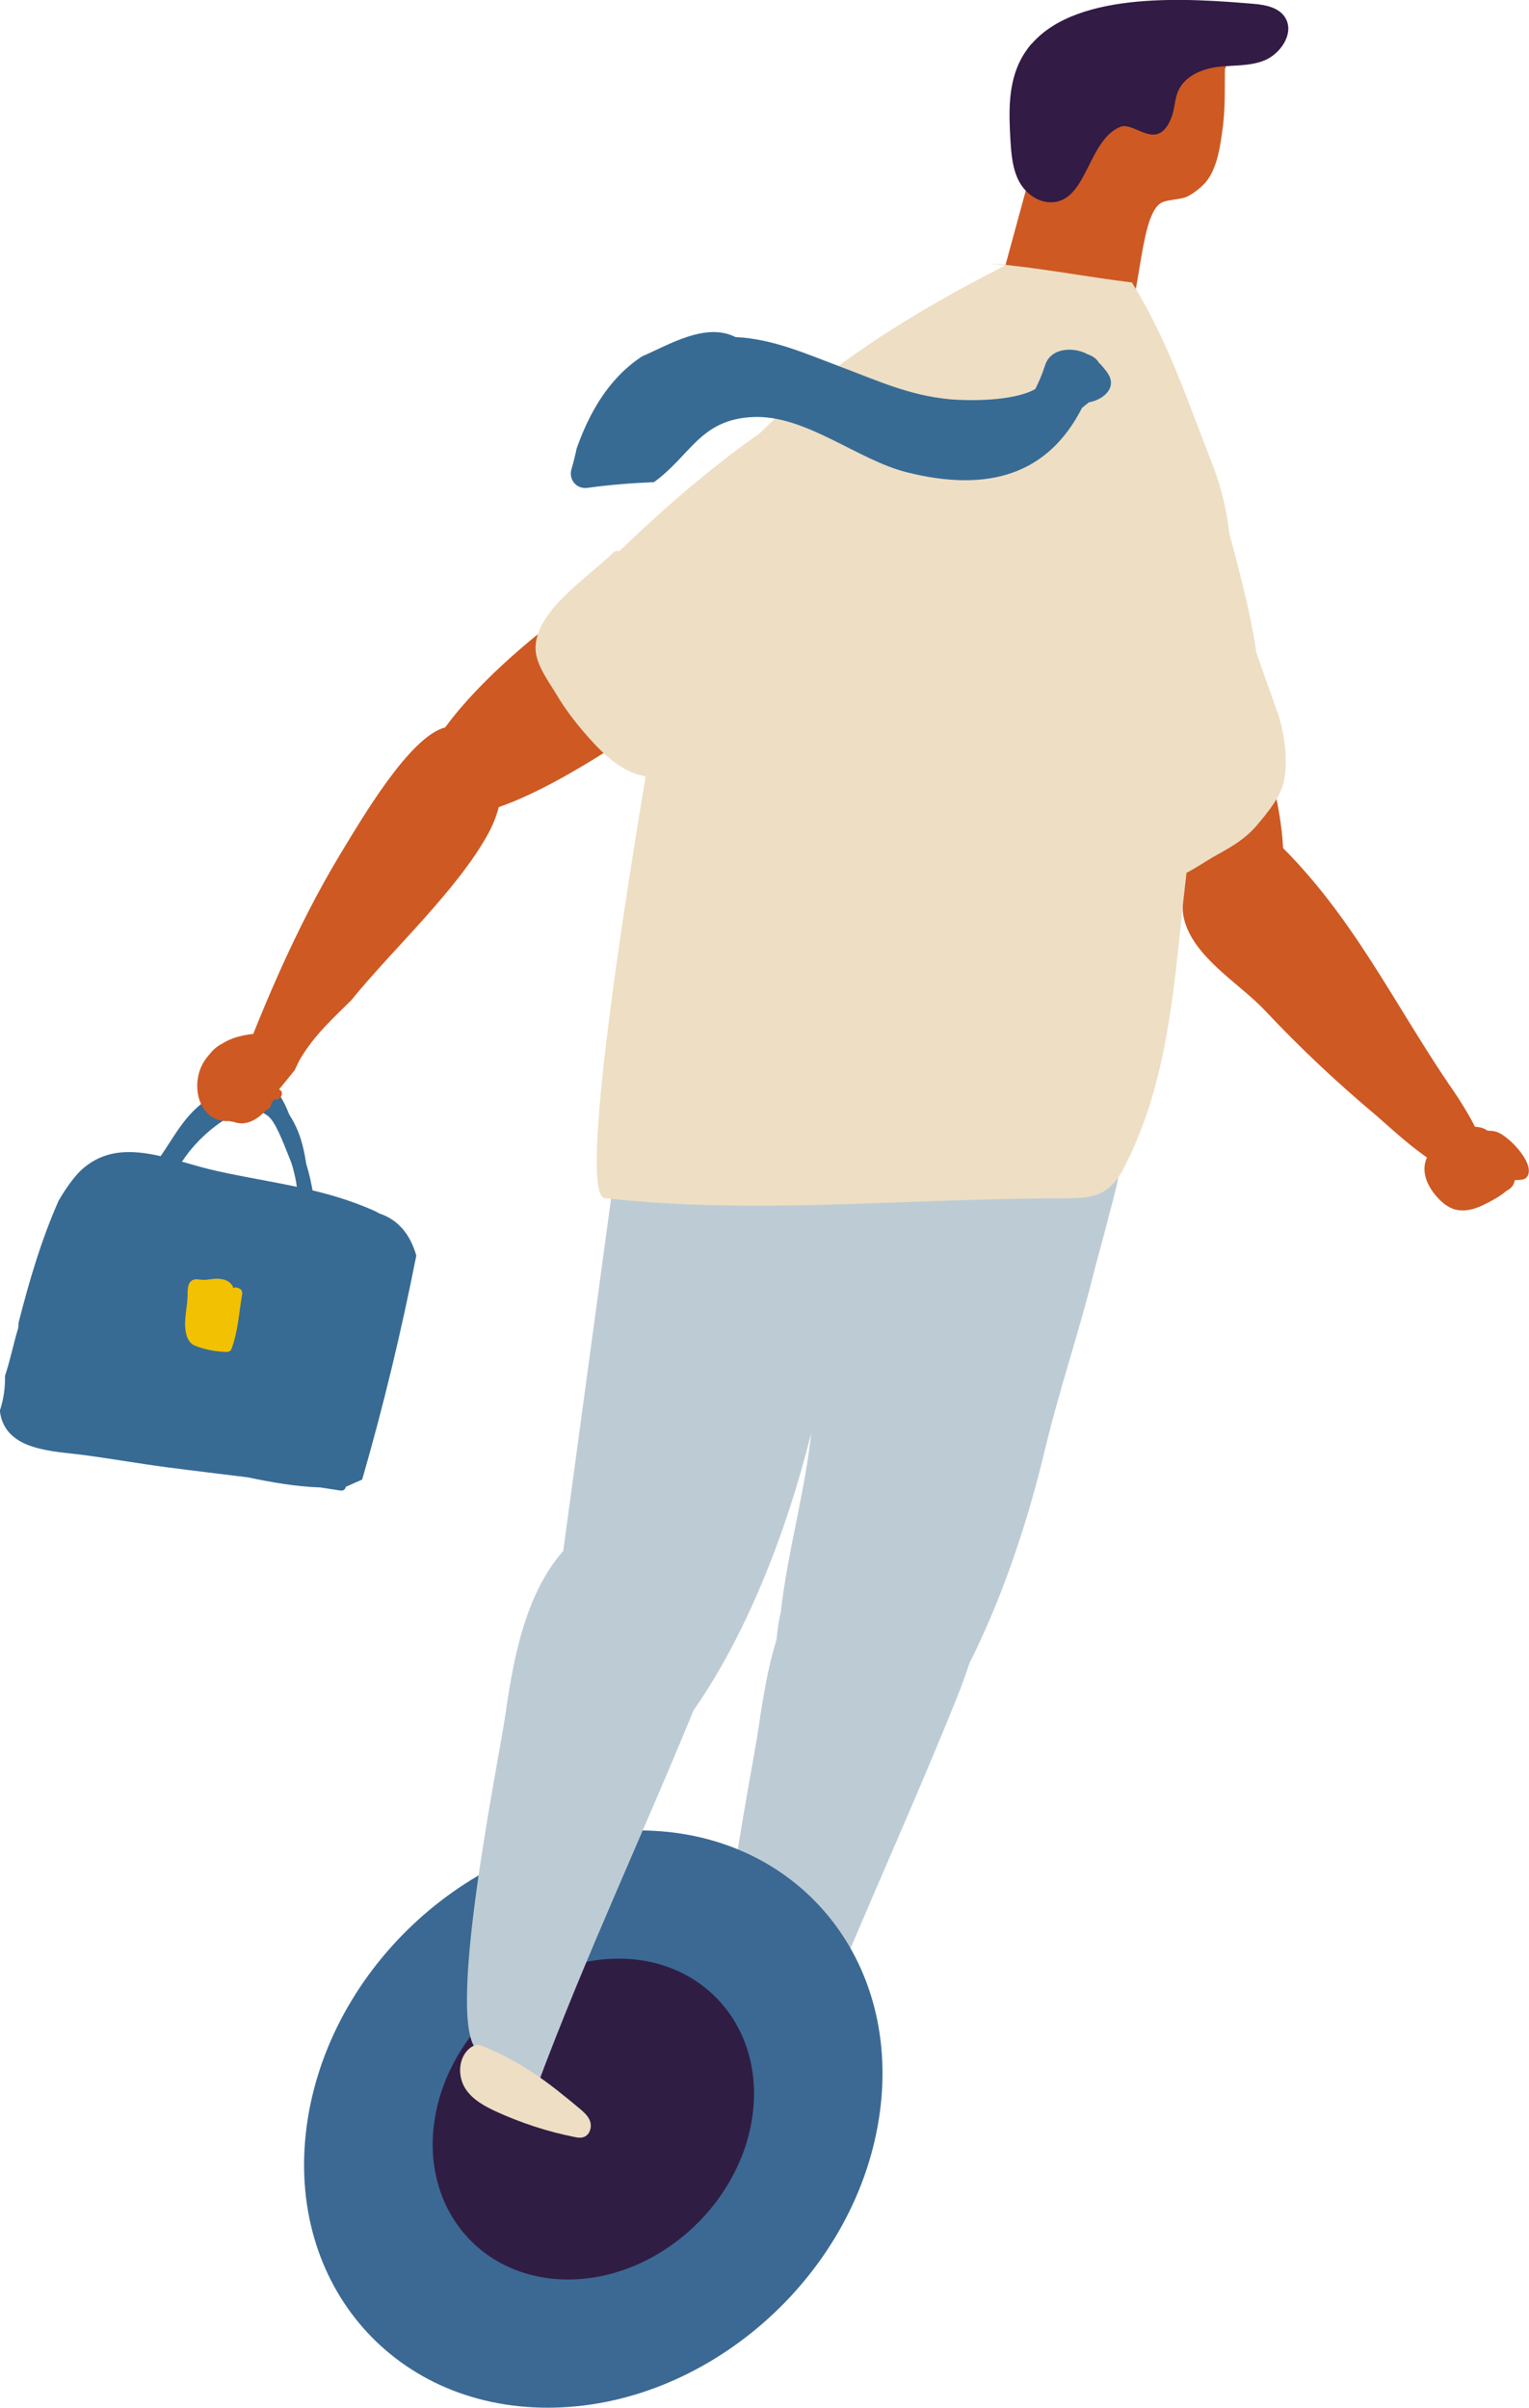<?xml version="1.0" encoding="UTF-8"?>
<svg id="_レイヤー_2" data-name="レイヤー 2" xmlns="http://www.w3.org/2000/svg" viewBox="0 0 104.49 164.49">
  <defs>
    <style>
      .cls-1 {
        fill: #3b6994;
      }

      .cls-2 {
        fill: #301d44;
      }

      .cls-3 {
        fill: #f1c102;
      }

      .cls-4 {
        fill: #ce5923;
      }

      .cls-5 {
        fill: #eedec4;
      }

      .cls-6 {
        fill: #eedec4;
      }

      .cls-7 {
        fill: #321b44;
      }

      .cls-8 {
        fill: #376b94;
      }

      .cls-9 {
        fill: #bdccd4;
      }
    </style>
  </defs>
  <g id="_レイヤー_1-2" data-name="レイヤー 1">
    <g>
      <g>
        <path class="cls-9" d="M66.82,110.89c.04-.43.05-.87.03-1.31-.13-2.44-1.63-5-4.1-5.62-1.61-.41-3.36.07-4.76.94-4.36,2.68-5.45,8.22-6.15,13.14-.43,3.04-4.28,21.61-1.76,22.92.2.1.39.22.59.33.02,0,.03.01.04.02,1.13.64,2.19,1.37,3.29,2.07,3.34-8.99,7.5-17.79,11.11-26.7.76-1.87,1.53-3.8,1.71-5.78Z"/>
        <path class="cls-5" d="M49.96,140.5c.14,0,.27.05.4.1,2.64,1.07,4.43,2.44,6.6,4.26.28.24.58.5.7.86.12.36,0,.86-.37,1.04-.23.11-.49.07-.72.02-1.85-.37-3.64-.96-5.33-1.73-.82-.38-1.64-.83-2.12-1.59-.48-.76-.5-1.93.19-2.63.18-.18.41-.33.65-.33Z"/>
      </g>
      <path class="cls-9" d="M77.12,74.86c.14-4.14-2.25-3.14-5.62-3.34-2.55-.15-4.99-.34-7.55-.38-1.33-.02-3.1-.49-4.38.16-2.6,1.33-2.1,6.72-2.28,9.1-.4,5.43-1.33,10.79-1.73,16.23-.34,4.67-1.7,9-2.21,13.56-.28,1.1-.41,2.84-.3,4.38-.34.4-.28,1.03.17,1.3.1.52.24.97.42,1.3,1.04,1.83,4,3.56,6.01,3.63,2.04.08,2.95-1.16,4.02-2.73,3.66-5.42,6.23-12.67,7.74-19.03.95-3.99,2.27-7.85,3.27-11.82.34-1.36.76-2.8,1.13-4.28.73-2.61,1.22-5.27,1.31-8.07Z"/>
      <path class="cls-1" d="M60.06,144.77c-1.72,10.89-11.85,19.72-22.63,19.72s-18.12-8.83-16.4-19.72c1.72-10.89,11.85-19.72,22.63-19.72s18.12,8.83,16.4,19.72Z"/>
      <path class="cls-2" d="M51.39,144.77c-.96,6.05-6.59,10.96-12.57,10.96s-10.07-4.91-9.11-10.96c.96-6.05,6.59-10.96,12.57-10.96s10.07,4.91,9.11,10.96Z"/>
      <g>
        <path class="cls-9" d="M49.5,110.1c.04-.43.05-.87.03-1.31-.13-2.44-1.63-5-4.1-5.62-1.61-.41-3.36.07-4.76.94-4.36,2.68-5.45,8.22-6.15,13.14-.43,3.04-4.28,21.61-1.76,22.92.2.1.39.22.59.33.02,0,.03.01.04.02,1.13.64,2.19,1.37,3.29,2.06,3.34-8.99,7.5-17.79,11.11-26.7.76-1.87,1.53-3.8,1.71-5.78Z"/>
        <path class="cls-5" d="M32.63,139.71c.14,0,.27.05.4.1,2.64,1.07,4.43,2.44,6.6,4.26.28.24.58.5.7.86s0,.86-.37,1.04c-.23.11-.49.07-.72.02-1.85-.37-3.64-.96-5.33-1.73-.82-.38-1.64-.83-2.12-1.59-.48-.76-.5-1.93.19-2.63.18-.18.41-.33.65-.33Z"/>
      </g>
      <path class="cls-9" d="M55.45,70.73c-2.72-.15-5.33-.34-8.06-.38-.72-.01-1.55-.14-2.38-.17l-2.86,8.83-.18,1.32-4.24,31.23-2.02.97c0,.42,0,.84.04,1.25-.37.4-.3,1.03.18,1.3.11.52.25.97.45,1.3,1.11,1.83,4.27,3.56,6.42,3.63,2.18.08,3.16-1.16,4.29-2.73,3.91-5.42,6.65-12.67,8.26-19.03,1.01-3.99,2.42-7.85,3.49-11.82.37-1.36.81-2.8,1.21-4.28.78-2.61,1.3-5.27,1.4-8.07.15-4.14-2.4-3.14-6-3.34Z"/>
      <path class="cls-8" d="M23.67,101.56c.43-.19.65-.29,1.08-.48,1.46-5.04,2.68-10.14,3.7-15.3-.39-1.37-1.17-2.43-2.53-2.88-.08-.04-.17-.1-.25-.14-3.55-1.61-7.12-1.93-10.85-2.76-3.13-.69-6.47-2.4-9.08-.23-.54.45-1.14,1.24-1.73,2.25-1.18,2.66-2.01,5.48-2.74,8.34-.01.12-.01.23-.02.35-.33,1.08-.55,2.22-.91,3.29.02.8-.09,1.59-.35,2.37.12,1.13.79,2,2.23,2.46,1.18.38,2.46.43,3.7.6,1.83.25,3.65.57,5.48.81,1.84.24,3.7.46,5.54.69,1.64.34,3.24.63,4.96.69.45.07.91.14,1.36.21.22.04.36-.11.38-.28h0Z"/>
      <path class="cls-3" d="M13.24,87.42c.2-.06.45.02.66.02.32,0,.64-.09.96-.08.4.01.83.12,1.04.51.02.04.03.08.04.12.25-.11.67.07.61.41-.22,1.27-.28,2.57-.74,3.78-.04.12-.21.19-.32.18-.67,0-1.52-.16-2.15-.42-.44-.18-.6-.6-.66-1.06-.12-.79.14-1.62.14-2.42,0-.4,0-.9.43-1.04Z"/>
      <path class="cls-8" d="M10.86,79.16c1.13-1.62,1.75-3.01,3.4-4.12,1.14-.77,2.43-2,3.85-1.17.84.5,1.3,1.35,1.65,2.26.26.4.47.82.62,1.2.28.69.43,1.44.55,2.19.42,1.38.68,2.9.5,4.23-.05.38-.65.34-.77.01,0,0,0,0,0-.01-.16-.08-.23-.23-.22-.4,0-.17,0-.34,0-.51-.11-.78-.08-1.58-.26-2.37-.05-.22-.1-.45-.16-.67-.05-.16-.09-.33-.16-.49-.31-.73-.89-2.41-1.43-2.96-.34-.35-.84-.5-1.34-.53-2.08.29-4.57,2.89-5.16,4.53-.03.08-.06.16-.08.25-.11.45-.9.28-.79-.17.03-.12.07-.24.11-.36-.02-.06,0-.3.02-.37,0-.03.06-.27.07-.27,0,0,0,0,0,0,0,0,0,.09.02.05-.28-.02-.6-.04-.4-.32Z"/>
      <path class="cls-4" d="M99.06,74.14c-3.88-5.72-6.64-11.59-11.72-16.54-.17-.16-.36-.34-.6-.36-.18-.02-.37.06-.54.13-2.85,1.24-6.36,2.72-5.12,5.93.9,2.35,3.73,3.99,5.39,5.76,2.32,2.47,4.83,4.84,7.5,7.08,1.14.96,4.4,4.16,6.31,4.15,3.11-.02-.61-5.25-1.22-6.16Z"/>
      <path class="cls-4" d="M98.78,82.3c.77.59,1.7.45,2.57.03.49-.24,1.14-.57,1.62-.99.02,0,.04-.01.05-.02.29-.16.44-.39.48-.63.01-.02.02-.05.03-.07.16,0,.33,0,.53-.04.19-.04.32-.16.38-.34.31-.89-1.25-2.52-2.05-2.87-.23-.1-.48-.13-.72-.12-.62-.42-1.24-.29-1.98.04-.2-.07-.42-.1-.7-.07-.31.04-.48.39-.29.6-.67.44-1.24,1.04-1.34,1.8-.13,1.02.62,2.08,1.42,2.69Z"/>
      <path class="cls-4" d="M80.77,61.71c.4.38.78.7,1.1.96.52.42,1.11.81,1.79.92,1.72.29,3.4-1.32,3.84-3.04.61-2.37-.28-6.59-1-8.8-.99-3.02-2.77-3.18-5.74-1.89-1.49.65-3.61,1.09-4.43,2.67-1.44,2.76,2.01,6.91,4.44,9.18Z"/>
      <g>
        <path class="cls-4" d="M67.25,23.47l3.81-13.96c.16-1.74.28-.48,1.03-2.13,1.06-2.35,2.65-4.87,5.43-5.45,2.5-.52,4.53,0,5.85,1.83.03,0,.08.02.11.02.14.03.25.19.24.32,0,.04,0,.08,0,.12,0,.02.02.03.03.05.06.11.06.31-.04.43-.02,1.32.03,2.59-.14,3.94-.15,1.16-.35,2.81-1.15,3.78-.28.35-.82.76-1.22.98-.52.28-1.5.19-1.94.52-1.55,1.16-1.28,8.06-2.91,8.99-.41.23-.88.3-1.34.35-2.3.25-4.43.13-5.13-1.45-.21-.47-2.63,1.68-2.63,1.68Z"/>
        <path class="cls-7" d="M70.5,3c3.21-3.71,11.03-3.08,15.15-2.74.89.07,1.92.28,2.28,1.14.43,1.02-.46,2.27-1.48,2.71-1.02.43-2.14.33-3.22.46-1.08.13-2.28.62-2.73,1.68-.23.56-.22,1.19-.44,1.76-.96,2.47-2.51.25-3.51.66-2.15.9-2.26,4.82-4.45,5.13-1.03.15-1.98-.53-2.45-1.39-.46-.86-.54-1.88-.6-2.87-.11-1.86-.17-3.83.74-5.53.2-.37.44-.71.7-1.02Z"/>
      </g>
      <path class="cls-6" d="M84.12,39.47c.1-2.69-.32-5.34-1.28-7.79-1.68-4.25-2.95-8.26-5.48-12.38-3.22-.4-6.38-1.02-9.61-1.3-.03.02.94.14.9.16-6.51,3.3-12.8,7.25-17.42,12.16-1.01,1.33-1.98,2.71-2.91,4.12-.48,1.99-1.15,3.92-1.94,5.82-.59,2.94-7.58,41.32-5.05,41.6,10.5,1.15,20.74-.01,31.45.01.96,0,1.99-.02,2.8-.57.66-.45,1.07-1.17,1.41-1.87,4.47-9.04,2.86-19.2,5.89-28.76,1.05-3.31,1.1-7.4,1.24-11.21Z"/>
      <path class="cls-4" d="M34.24,52.27c-.35-1.86-1.67-3.12-3.83-2.57-2.41.62-5.68,6.23-7.07,8.51-3.19,5.25-5.69,11.28-7.81,17.08l2.12.89,2.49-3.07c.13-.28.26-.57.42-.84.97-1.6,2.21-2.71,3.44-3.93,2.8-3.46,7.24-7.51,9.37-11.4.85-1.56,1.13-3.29.86-4.68Z"/>
      <path class="cls-4" d="M50.6,43.49c.84-3.13-2.24-3.68-3.94-4.47-.07-.03-.14-.06-.22-.09-.57-.44-1.28-.56-2.24-.13-.1.04-.18.1-.28.15-3.79.81-16.62,11.23-15.02,15.28,2.05,5.17,15.45-4.85,18.54-6.99,1.31-.91,2.62-2.02,3.09-3.52.02-.08.05-.15.07-.23ZM44.06,41.74s0-.03,0-.05c.2-.31.4-.61.59-.92.14.02.27.05.39.1-.38.25-.71.55-.99.87ZM47.95,41.8c-.09-.42-.22-.81-.35-1.13.43.27.78.65.88,1.11-.14-.05-.31-.05-.53.02ZM43.98,47.6c.49-.4.97-.82,1.45-1.24.11.04.23.05.34-.02.14-.09.27-.18.4-.28-.06.06-.12.12-.18.17-.65.47-1.33.92-2.01,1.37ZM41.43,40.76c-.16.13-.32.27-.48.39-.44.34-.87.69-1.29,1.04-.13.1-.26.21-.39.33-.23.2-.45.42-.67.64.86-.94,1.81-1.77,2.83-2.4Z"/>
      <path class="cls-6" d="M60.56,25.27c-1.52.06-2.96.79-4.31,1.56-5.11,2.94-9.66,6.71-13.93,10.83-.14-.04-.3-.02-.4.08-1.64,1.65-5.42,4.01-5.32,6.63.04,1.05.89,2.18,1.4,3.03.68,1.15,1.5,2.19,2.39,3.17,1.25,1.39,3.02,2.95,5.13,2.38,1.26-.34,2.3-1.17,3.21-2.17,1-.34,1.98-1.49,2.73-2.74.86-.71,1.67-1.48,2.35-2.39.07-.09.08-.17.06-.25,3.52-2.75,12.25-8.15,13.32-11.52,1.15-3.62-2.93-8.78-6.64-8.64Z"/>
      <path class="cls-6" d="M87.26,48.58c-.45-1.34-.95-2.66-1.4-4-.5-3.37-1.49-6.7-2.33-9.98-.34-1.32-1.33-2.52-2.86-1.45-1.85,1.29-1.78,5.08-1.83,6.94-.1,3.31-.23,6.62-.38,9.93-.13,2.73-1.15,5.34-.78,8.1.19,1.42.81,2.36,2.36,1.93,1.13-.31,2.17-1.13,3.2-1.69.98-.54,1.89-1.08,2.63-1.95.77-.91,1.73-2.05,1.91-3.23.23-1.53-.02-3.19-.5-4.6Z"/>
      <path class="cls-4" d="M19.06,74.42c.54-1.25.65-2.73-.59-3.4,0-.04-.01-.08-.02-.12-.04-.17-.19-.24-.35-.26-.52-.05-1.09,0-1.63.14-.48.1-.95.3-1.37.57-.03.02-.07.03-.1.05-.28.18-.48.37-.64.58-.17.19-.33.39-.46.61-.96,1.66-.24,4.12,1.76,4,.1.02.19.04.29.05.85.32,1.64-.14,2.23-.8.04-.02.07-.03.11-.05.11-.06.22-.17.23-.3,0-.02,0-.04,0-.06.07-.1.14-.21.2-.31.04,0,.08,0,.13,0,.43-.02.56-.57.23-.68Z"/>
      <path class="cls-8" d="M75.66,25.43c-.22-.28-.38-.48-.57-.66-.16-.27-.42-.45-.75-.56-.92-.52-2.51-.49-2.91.72-.2.62-.43,1.16-.68,1.65-1.55.87-4.71.8-5.81.7-2.84-.26-5.02-1.3-7.57-2.25-2.28-.86-4.59-1.89-7.1-2-2.03-1.02-4.47.48-6.35,1.3-.05.03-.09.05-.14.08-.36.25-.7.51-1.03.81-1.61,1.47-2.62,3.39-3.34,5.41-.1.48-.22.96-.36,1.43-.2.72.36,1.37,1.09,1.27,1.52-.21,3.06-.33,4.55-.39,2.53-1.83,3.16-4.3,6.79-4.45,3.58-.15,7.12,2.93,10.47,3.77,5.59,1.41,9.67.16,11.99-4.39.14-.12.33-.27.47-.38,1.09-.21,1.99-1.08,1.23-2.07Z"/>
    </g>
  </g>
</svg>